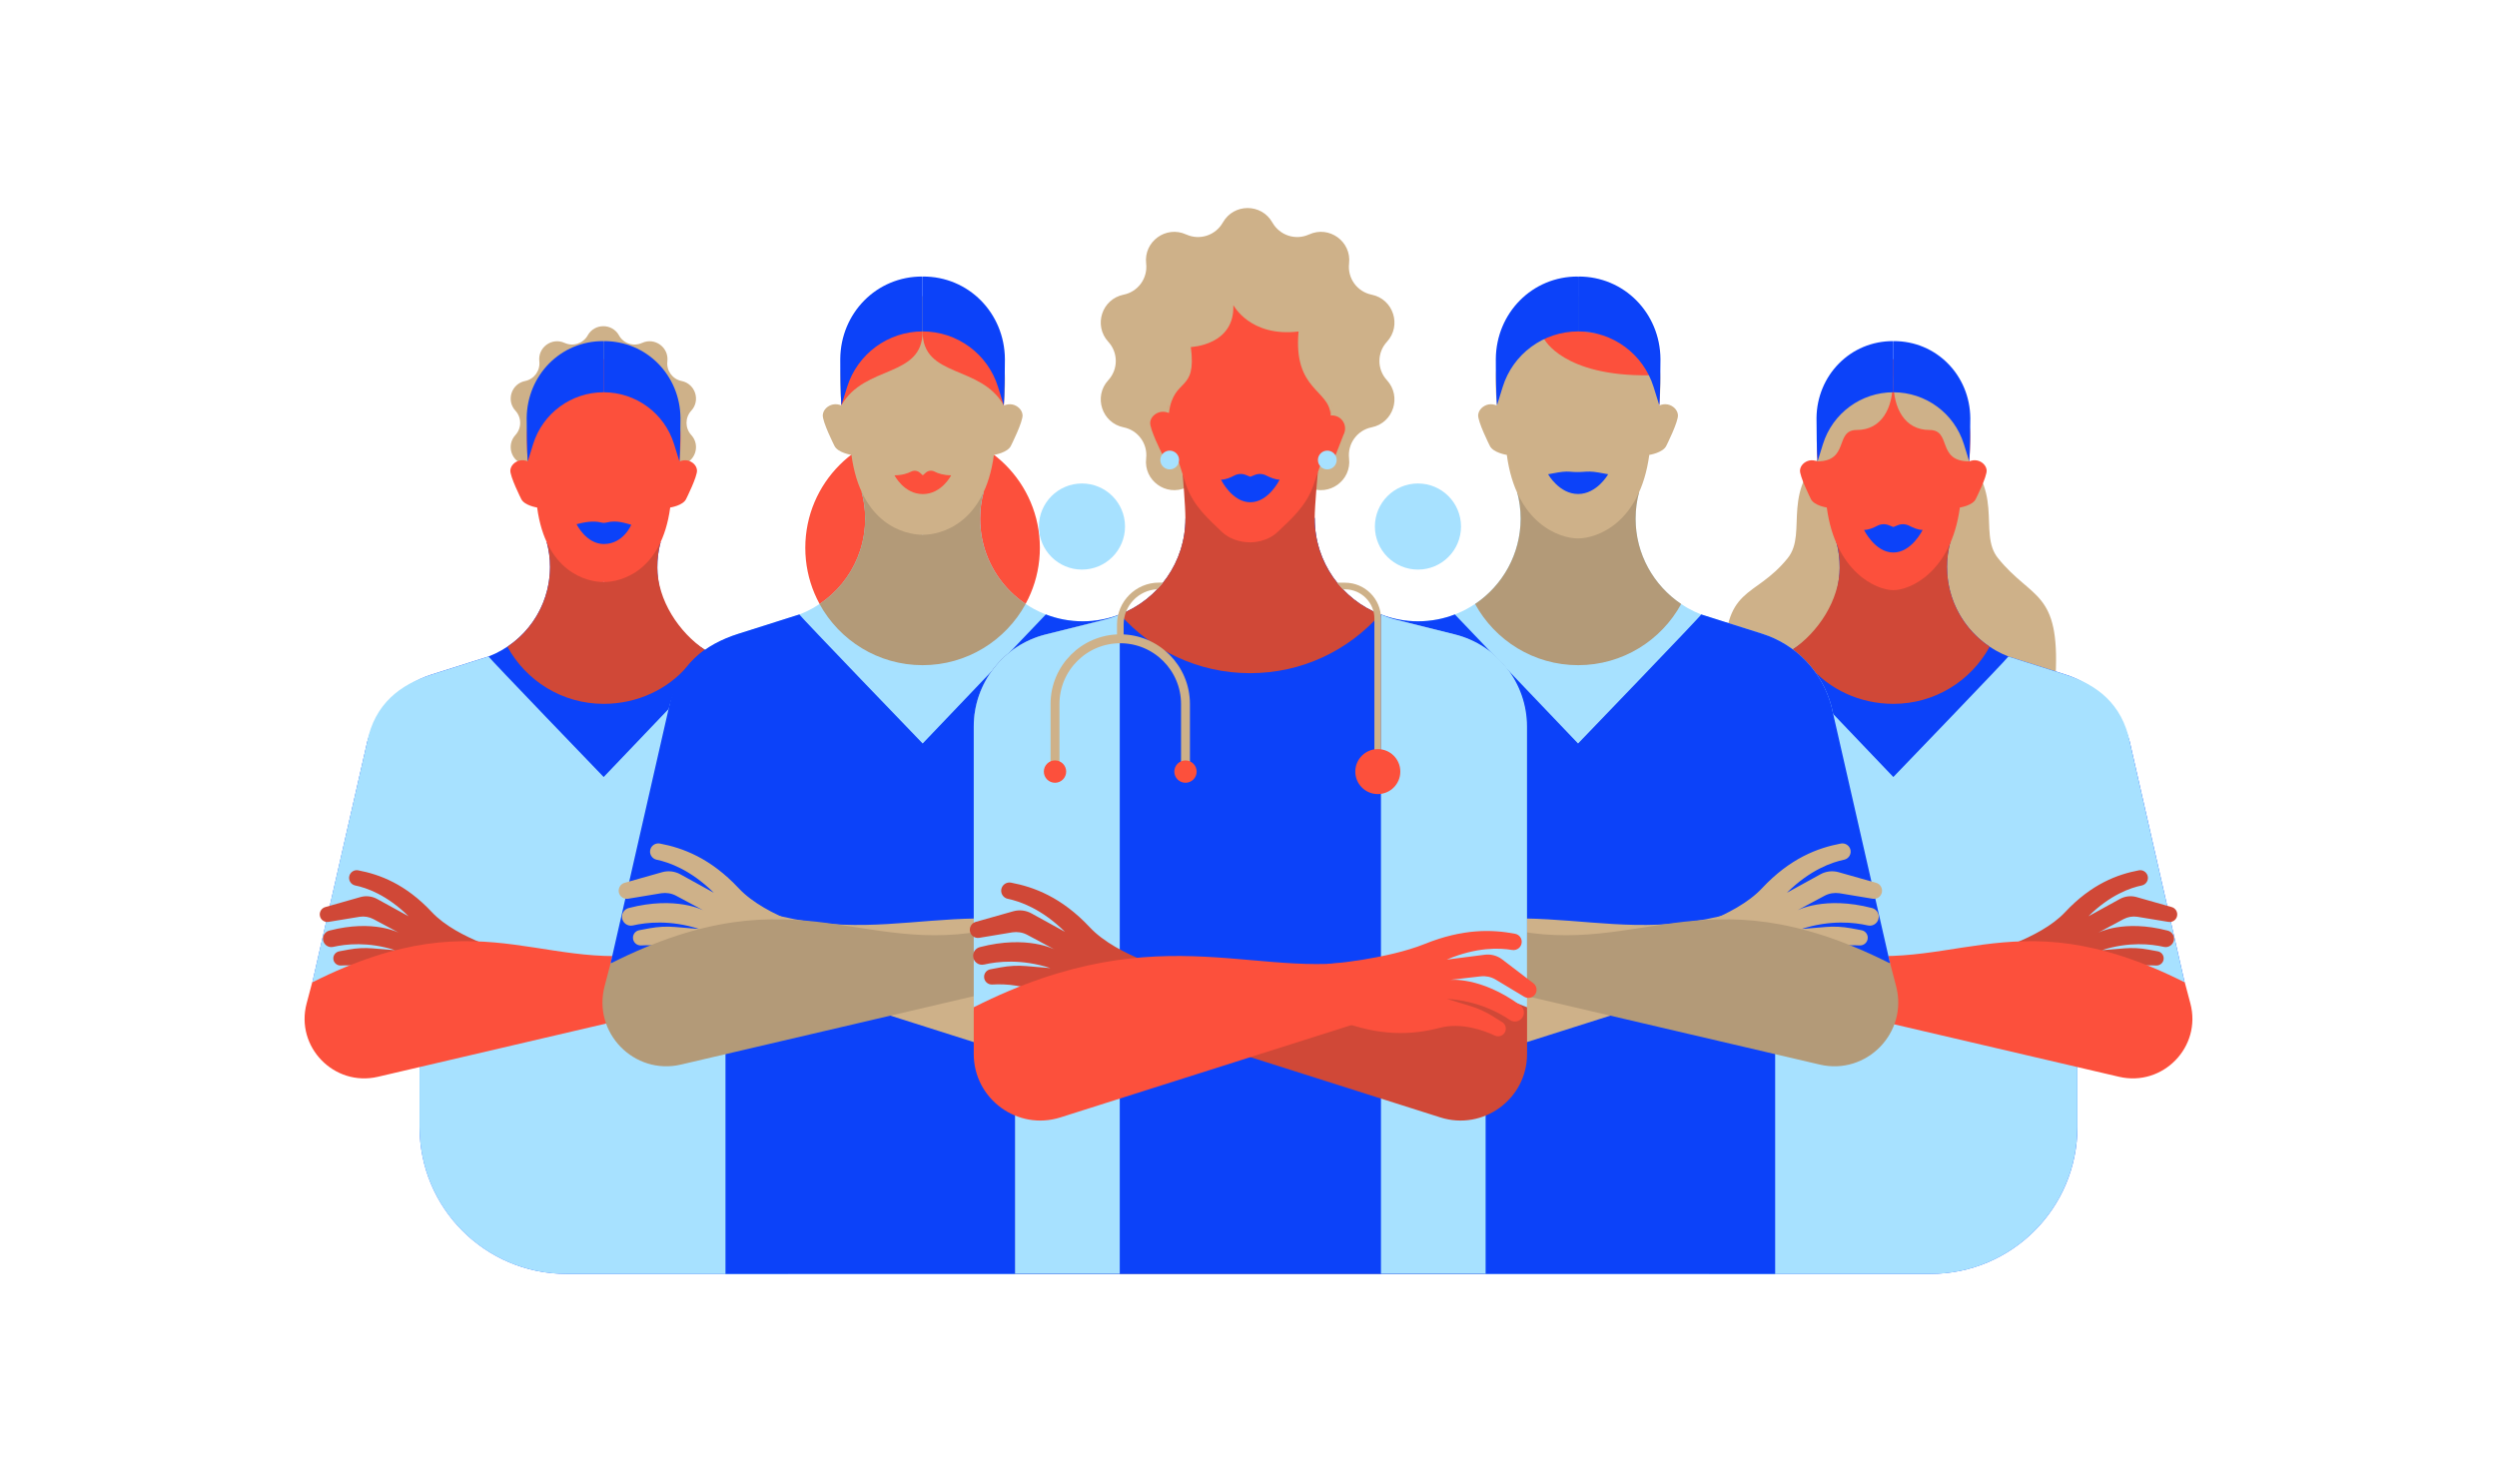 <?xml version="1.0" encoding="UTF-8"?> <!-- Generator: Adobe Illustrator 24.3.0, SVG Export Plug-In . SVG Version: 6.00 Build 0) --> <svg xmlns="http://www.w3.org/2000/svg" xmlns:xlink="http://www.w3.org/1999/xlink" version="1.1" id="Layer_1" x="0px" y="0px" viewBox="0 0 3084.9 1833.9" style="enable-background:new 0 0 3084.9 1833.9;" xml:space="preserve"> <style type="text/css"> .st0{fill:#CEB189;} .st1{fill:#0C42F9;} .st2{fill:#A7E1FF;} .st3{fill:#D04837;} .st4{fill:#FC503C;} .st5{fill:#B39A78;} .st6{fill:none;stroke:#CEB189;stroke-width:11;stroke-miterlimit:10;} </style> <g> <path class="st0" d="M2263.6,551.3c-67.7,52.1-28.8,106-55.1,138.5c-41.9,51.8-79.4,31.6-78.1,133.7l82.9,54.8l144.5-65.5 L2332.2,682L2263.6,551.3z"></path> <path class="st0" d="M2413.4,551.3c67.7,52.1,28.8,106,55.1,138.5c41.9,51.8,76.5,39.4,71.1,145.4l-75.9,43.1l-144.5-65.5 l25.7-130.8L2413.4,551.3z"></path> <path class="st0" d="M636.8,537.5L636.8,537.5c-11.7,12.7-5,33.3,11.9,36.7l0,0c11.3,2.3,19,12.8,17.6,24.3l0,0.1 c-2,17.1,15.5,29.9,31.2,22.7l0.1,0c10.5-4.8,22.9-0.8,28.5,9.3l0,0.1c8.5,15,30.1,15,38.6,0l0-0.1c5.7-10,18-14.1,28.5-9.3l0.1,0 c15.7,7.2,33.2-5.6,31.2-22.7l0-0.1c-1.3-11.4,6.3-22,17.6-24.3h0c16.9-3.4,23.6-24,11.9-36.7l0,0c-7.8-8.5-7.8-21.5,0-30l0,0 c11.7-12.7,5-33.3-11.9-36.7l0,0c-11.3-2.3-19-12.8-17.6-24.3l0-0.1c2-17.1-15.5-29.9-31.2-22.7l-0.1,0 c-10.5,4.8-22.9,0.8-28.5-9.3l0-0.1c-8.5-15-30.1-15-38.6,0l0,0.1c-5.7,10-18,14.1-28.5,9.3l-0.1,0c-15.7-7.2-33.2,5.6-31.2,22.7 l0,0.1c1.3,11.4-6.3,22-17.6,24.3l0,0c-16.9,3.4-23.6,24-11.9,36.7l0,0C644.6,516,644.6,529,636.8,537.5z"></path> <path class="st1" d="M930,819.1c-64.3-0.3-117.1-52.5-117.9-116.8c-0.1-11.3,1.3-22.2,4.1-32.6l0,0l-70.4,49.5l-70.4-49.5l0,0 c2.7,9.9,4.1,20.2,4.1,30.9c0,50.4-31.5,93.4-75.8,110.5l-0.2,1.1l0.2-1.1l-70.4,22.3c-38.9,12.3-68.9,43.6-79.6,83.1l-67.8,297.3 l135.6-10.1l-3.1,14.7v174.2c0,100.2,81.2,181.4,181.4,181.4h46h227.4v-355.6V811.2C959.8,816.4,945.2,819.2,930,819.1z"></path> <path class="st2" d="M973.1,1203.1V811.2c-13.2,5.1-27.6,7.9-42.6,7.9c-15,0-29.4-2.8-42.6-7.9h0l0.2,1.1l-0.2-1.1 c0,0-142.1,148.9-142.1,148.9S603.4,812.3,603.6,811.2l-0.2,1.1l0.2-1.1l-70.4,22.3c-38.9,12.3-70.1,36.2-79.6,83.1l-67.8,297.3 l135.6-10.1l-3.1,14.7v174.2c0,100.2,81.2,181.4,181.4,181.4h0h46h227.4v-355.6l-3.1-14.7L973.1,1203.1z"></path> <path class="st3" d="M636.1,1178.8c-2.2-0.3-70.9-17.9-102.5-51.7c-32.7-35-64.8-46.7-91.1-51.7c-4.6-0.9-9.1,1.8-10.7,6.2l0,0 c-1.9,5.4,1.4,11.3,7,12.5c13.9,2.8,39.1,11.5,66,38.1l-38.7-21.3c-6.3-3.5-13.7-4.4-20.6-2.5l-43.6,12.4c-4.7,1.3-7.6,6-6.7,10.8 l0,0c0.9,5,5.7,8.4,10.8,7.5l38.3-6.3c5.9-0.9,11.8,0.1,17.1,2.9l31.8,17c0,0-31.6-17.1-86.4-2.8c-4.6,1.2-7.8,5.3-7.8,10l0,0 c0,6.6,6.2,11.6,12.6,10.1c15.3-3.5,43.2-6.7,76.6,4.1l-27.8-2.3c-9.9-0.8-19.8-0.3-29.5,1.5l-11.9,2.2c-4.1,0.8-7.1,4.3-7.2,8.4 l0,0c-0.2,5.2,4.2,9.4,9.4,9.1c14.4-0.8,41.8-0.1,62.1,14.8c26.8,19.7,63.6,31.1,116,31.1L636.1,1178.8z"></path> <path class="st3" d="M626.9,799.1c23,42.1,67.6,70.6,118.9,70.6c41.4,0,79.2-17.8,104-47.1c6-7,13-14.1,21-19.7 c-31.7-21.3-58.7-61.3-58.7-102.3c0-10.7,1.4-21.1,4.1-30.9l0,0l-70.4,49.5l-70.4-49.5l0,0c2.7,9.9,4.1,20.2,4.1,30.9 C679.4,741.7,658.6,777.9,626.9,799.1z"></path> <path class="st4" d="M854.7,1240l-10.5-70.3c-165.9,46.3-237.2-67.5-458.5,44.2l-6.9,26c-14.2,53.7,34,103.2,88.1,90.6L854.7,1240z "></path> <path class="st4" d="M861.1,580.9c-0.6-6-5.8-10.7-11.7-11.9c-3.5-0.7-6.8,0-9.9,1.1c-1.1,0.4-1.2,0.4,0,0 c0.9-9.6,1.4-19.9,1.3-31.1c-0.4-52.9-42-95.6-94.9-95.2l-0.2,1.1l0-1.1c-52.9-0.4-94.5,42.2-94.9,95.2 c-0.1,11.2,0.4,21.5,1.3,31.1c1.2,0.4,1.1,0.4,0,0c-3.1-1.2-6.4-1.9-9.9-1.1c-5.9,1.2-11.1,6-11.7,11.9 c-0.7,7.7,13.4,35.6,13.4,35.6c3.8,8.2,19.7,10.6,19.7,10.6c10.7,79.4,60.9,92.1,82.2,92.1c21.3,0,71.5-12.8,82.2-92.1 c0,0,16-2.4,19.7-10.6C847.7,616.5,861.8,588.5,861.1,580.9z"></path> <path class="st4" d="M652,570.1c26.6-47.4,93.7-31.3,93.7-85.4L710,458.3l-58,65.3V570.1z"></path> <path class="st1" d="M745.7,484.7v-62.7l-0.1,0.6l0-1.1c-52.9-0.4-94.5,42.2-94.9,95.2c-0.1,11.2,0.4,43.9,1.3,53.5l6.6-21.3 C670.5,510.6,705.8,484.7,745.7,484.7L745.7,484.7z"></path> <path class="st4" d="M839.5,570.1c-26.6-47.4-93.7-31.3-93.7-85.4l35.7-26.4l58,65.3V570.1z"></path> <path class="st1" d="M745.7,484.7v-62.7l0.1,0.6l0-1.1c52.9-0.4,94.5,42.2,94.9,95.2c0.1,11.2-0.4,43.9-1.3,53.5l-6.6-21.3 C821,510.6,785.7,484.7,745.7,484.7L745.7,484.7z"></path> <path class="st1" d="M749.4,645.6c-2.6,0.6-3.9,0.7-6.8,0c-9.7-2.5-20.8-0.3-30.3,2.1c0,0,11.9,24.5,33.7,24.5h0 c24.2,0,33.9-23.8,33.9-23.8C772.4,646.5,761.9,642.4,749.4,645.6z"></path> <circle class="st4" cx="1139.8" cy="676.9" r="144.9"></circle> <path class="st2" d="M1337.7,767.7c-70,0-126.8-56.8-126.8-126.8c0-11.5,1.5-22.6,4.4-33.1l0,0l-75.4,53l-75.4-53l0,0 c2.9,10.6,4.4,21.7,4.4,33.1c0,54-33.7,100-81.2,118.4l-0.2,1.2l0.2-1.2l-75.4,23.9c-41.7,13.2-73.8,46.7-85.3,89l-72.6,318.4 l145.3-10.8l-3.3,15.7v378.7h243.5h243.5v-378.7V759.2C1369.2,764.7,1353.8,767.7,1337.7,767.7z"></path> <path class="st1" d="M1383.3,1178.9V759.2c-14.2,5.5-29.6,8.5-45.6,8.5s-31.5-3-45.6-8.5h0l0.2,1.2l-0.2-1.2 c0,0-152.2,159.5-152.2,159.5S987.3,760.4,987.6,759.2l-0.2,1.2l0.2-1.2l-75.4,23.9c-41.7,13.2-75.1,38.8-85.3,89l-72.6,318.4 l145.3-10.8l-3.3,15.7v378.7h194.3h49.2h243.5v-378.7l-3.3-15.7L1383.3,1178.9z"></path> <path class="st0" d="M937.6,1203.4l11.2-75.3c177.7,49.5,265.4-51.4,502.4,68.2v57.7c0,55.6-54.1,95.2-107.1,78.4L937.6,1203.4z"></path> <path class="st0" d="M1022.4,1152.9c-2.4-0.3-76-19.2-109.7-55.3c-35.1-37.5-69.4-50-97.5-55.3c-4.9-0.9-9.8,1.9-11.5,6.6l0,0 c-2.1,5.8,1.5,12.1,7.5,13.4c14.8,3,41.9,12.3,70.7,40.8l-41.4-22.8c-6.7-3.7-14.7-4.7-22.1-2.7l-46.7,13.2 c-5,1.4-8.1,6.4-7.2,11.6l0,0c1,5.4,6.1,9,11.5,8.1l41-6.8c6.3-0.9,12.7,0.1,18.3,3.1l34,18.2c0,0-33.8-18.3-92.6-3 c-4.9,1.3-8.3,5.7-8.3,10.7l0,0c0,7.1,6.6,12.4,13.5,10.8c16.4-3.8,46.3-7.2,82,4.4l-29.8-2.5c-10.6-0.9-21.2-0.3-31.6,1.6 l-12.8,2.4c-4.4,0.8-7.6,4.6-7.7,9v0c-0.2,5.6,4.5,10.1,10.1,9.8c15.4-0.9,44.7-0.1,66.5,15.9c28.7,21,68.1,33.3,124.3,33.3 L1022.4,1152.9z"></path> <path class="st5" d="M1012.5,746.3c24.6,45,72.4,75.6,127.3,75.6c54.9,0,102.7-30.6,127.3-75.6c-33.9-22.8-56.3-61.5-56.3-105.4 c0-11.5,1.5-22.6,4.4-33.1l0,0l-75.4,53l-75.4-53l0,0c2.9,10.6,4.4,21.7,4.4,33.1C1068.8,684.8,1046.4,723.5,1012.5,746.3z"></path> <path class="st5" d="M1256.5,1218.4l-11.2-75.3c-177.7,49.5-254-72.2-491,47.4l-7.3,27.9c-15.2,57.5,36.4,110.5,94.3,97 L1256.5,1218.4z"></path> <path class="st0" d="M1263.3,512.6c-0.6-6.4-6.3-11.5-12.5-12.8c-3.8-0.8-7.3,0-10.6,1.2c-1.2,0.5-1.2,0.5,0,0 c1-10.3,1.5-21.4,1.4-33.3c-0.4-56.7-44.9-102.3-101.6-101.9l-0.2,1.2l0-1.2c-56.7-0.4-101.2,45.2-101.6,101.9 c-0.1,12,0.4,23,1.4,33.3c1.2,0.5,1.2,0.5,0,0c-3.3-1.3-6.8-2-10.6-1.2c-6.3,1.3-11.9,6.4-12.5,12.8c-0.8,8.2,14.3,38.1,14.3,38.1 c4,8.8,21.1,11.4,21.1,11.4c11.5,85,65.2,98.7,88,98.7c22.8,0,76.6-13.7,88-98.7c0,0,17.1-2.6,21.1-11.4 C1249,550.7,1264.1,520.8,1263.3,512.6z"></path> <path class="st4" d="M1039.4,501c28.5-50.8,100.4-33.5,100.4-91.5l-38.3-28.3l-62.1,69.9V501z"></path> <path class="st1" d="M1139.8,409.5v-67.2l-0.1,0.6l0-1.2c-56.7-0.4-101.2,45.2-101.6,101.9c-0.1,12,0.4,47,1.4,57.3l7.1-22.8 C1059.3,437.4,1097.1,409.5,1139.8,409.5L1139.8,409.5z"></path> <path class="st4" d="M1240.2,501c-28.5-50.8-100.4-33.5-100.4-91.5l38.3-28.3l62.1,69.9V501z"></path> <path class="st1" d="M1139.8,409.5v-67.2l0.1,0.6l0-1.2c56.7-0.4,101.2,45.2,101.6,101.9c0.1,12-0.4,47-1.4,57.3l-7.1-22.8 C1220.4,437.4,1182.6,409.5,1139.8,409.5L1139.8,409.5z"></path> <path class="st4" d="M1154.5,582.7c-3.5-1.8-7.8-1.3-10.8,1.4l-3.6,3.2l-3.6-3.2c-3-2.6-7.2-3.2-10.8-1.4 c-4.3,2.2-11.1,4.6-20.6,4.6c0,0,11.7,23.2,35,23.2h0c23.3,0,35-23.2,35-23.2C1165.6,587.3,1158.7,584.9,1154.5,582.7z"></path> <path class="st1" d="M2154.9,819.1c64.3-0.3,117.1-52.5,117.9-116.8c0.1-11.3-1.3-22.2-4.1-32.6l0,0l70.4,49.5l70.4-49.5l0,0 c-2.7,9.9-4.1,20.2-4.1,30.9c0,50.4,31.5,93.4,75.8,110.5l0.2,1.1l-0.2-1.1l70.4,22.3c38.9,12.3,68.9,43.6,79.6,83.1l67.8,297.3 l-135.6-10.1l3.1,14.7v174.2c0,100.2-81.2,181.4-181.4,181.4h-46h-227.4v-355.6V811.2C2125.2,816.4,2139.7,819.2,2154.9,819.1z"></path> <path class="st2" d="M2111.8,1203.1V811.2c13.2,5.1,27.6,7.9,42.6,7.9c15,0,29.4-2.8,42.6-7.9h0l-0.2,1.1l0.2-1.1 c0,0,142.1,148.9,142.1,148.9s142.4-147.8,142.1-148.9l0.2,1.1l-0.2-1.1l70.4,22.3c38.9,12.3,70.1,36.2,79.6,83.1l67.8,297.3 l-135.6-10.1l3.1,14.7v174.2c0,100.2-81.2,181.4-181.4,181.4h0h-46h-227.4v-355.6l3.1-14.7L2111.8,1203.1z"></path> <path class="st3" d="M2448.8,1178.8c2.2-0.3,70.9-17.9,102.5-51.7c32.7-35,64.8-46.7,91.1-51.7c4.6-0.9,9.1,1.8,10.7,6.2l0,0 c1.9,5.4-1.4,11.3-7,12.5c-13.9,2.8-39.1,11.5-66,38.1l38.7-21.3c6.3-3.5,13.7-4.4,20.6-2.5l43.6,12.4c4.7,1.3,7.6,6,6.7,10.8l0,0 c-0.9,5-5.7,8.4-10.8,7.5l-38.3-6.3c-5.9-0.9-11.8,0.1-17.1,2.9l-31.8,17c0,0,31.6-17.1,86.4-2.8c4.6,1.2,7.8,5.3,7.8,10l0,0 c0,6.6-6.2,11.6-12.6,10.1c-15.3-3.5-43.2-6.7-76.6,4.1l27.8-2.3c9.9-0.8,19.8-0.3,29.5,1.5l11.9,2.2c4.1,0.8,7.1,4.3,7.2,8.4l0,0 c0.2,5.2-4.2,9.4-9.4,9.1c-14.4-0.8-41.8-0.1-62.1,14.8c-26.8,19.7-63.6,31.1-116,31.1L2448.8,1178.8z"></path> <path class="st3" d="M2458.1,799.1c-23,42.1-67.6,70.6-118.9,70.6c-41.4,0-79.2-17.8-104-47.1c-6-7-13-14.1-21-19.7 c31.7-21.3,58.7-61.3,58.7-102.3c0-10.7-1.4-21.1-4.1-30.9l0,0l70.4,49.5l70.4-49.5l0,0c-2.7,9.9-4.1,20.2-4.1,30.9 C2405.5,741.7,2426.4,777.9,2458.1,799.1z"></path> <path class="st4" d="M2230.2,1240l10.5-70.3c165.9,46.3,237.2-67.5,458.5,44.2l6.9,26c14.2,53.7-34,103.2-88.1,90.6L2230.2,1240z"></path> <path class="st4" d="M2223.8,580.9c0.6-6,5.8-10.7,11.7-11.9c3.5-0.7,6.8,0,9.9,1.1c1.1,0.4,1.2,0.4,0,0 c-0.9-9.6-0.6-19.9-0.5-31.1c0.4-52.9,41.1-95.6,94.1-95.2l0.2,1.1l0-1.1c52.9-0.4,94.5,42.2,94.9,95.2c0.1,11.2-0.4,21.5-1.3,31.1 c-1.2,0.4-1.1,0.4,0,0c3.1-1.2,6.4-1.9,9.9-1.1c5.9,1.2,11.1,6,11.7,11.9c0.7,7.7-13.4,35.6-13.4,35.6 c-3.8,8.2-19.7,10.6-19.7,10.6c-10.7,79.4-60.9,102.1-82.2,102.1s-71.5-22.7-82.2-102.1c0,0-16-2.4-19.7-10.6 C2237.2,616.5,2223.1,588.5,2223.8,580.9z"></path> <path class="st2" d="M1751.8,767.7c70,0,126.8-56.8,126.8-126.8c0-11.5-1.5-22.6-4.4-33.1l0,0l75.4,53l75.4-53l0,0 c-2.9,10.6-4.4,21.7-4.4,33.1c0,54,33.7,100,81.2,118.4l0.2,1.2l-0.2-1.2l75.4,23.9c41.7,13.2,73.8,46.7,85.3,89l72.6,318.4 l-145.3-10.8l3.3,15.7v378.7h-243.5h-243.5v-378.7V759.2C1720.3,764.7,1735.7,767.7,1751.8,767.7z"></path> <path class="st5" d="M1822.4,746.3c24.6,45,72.4,75.6,127.3,75.6c54.9,0,102.7-30.6,127.3-75.6c-33.9-22.8-56.3-61.5-56.3-105.4 c0-11.5,1.5-22.6,4.4-33.1l0,0l-75.4,53l-75.4-53l0,0c2.9,10.6,4.4,21.7,4.4,33.1C1878.6,684.8,1856.3,723.5,1822.4,746.3z"></path> <path class="st1" d="M1706.2,1178.9V759.2c14.2,5.5,29.6,8.5,45.6,8.5c16.1,0,31.5-3,45.6-8.5h0l-0.2,1.2l0.2-1.2 c0,0,152.2,159.5,152.2,159.5s152.5-158.3,152.2-159.5l0.2,1.2l-0.2-1.2l75.4,23.9c41.7,13.2,73.8,46.7,85.3,89l72.6,318.4 l-145.3-10.8l3.3,15.7v378.7h-194.3h-49.2h-243.5v-378.7l3.3-15.7L1706.2,1178.9z"></path> <path class="st0" d="M2151.9,1203.4l-11.2-75.3c-177.7,49.5-265.4-51.4-502.4,68.2v57.7c0,55.6,54.1,95.2,107.1,78.4L2151.9,1203.4 z"></path> <path class="st0" d="M2067.1,1152.9c2.4-0.3,76-19.2,109.7-55.3c35.1-37.5,69.4-50,97.5-55.3c4.9-0.9,9.8,1.9,11.5,6.6l0,0 c2.1,5.8-1.5,12.1-7.5,13.4c-14.8,3-41.9,12.3-70.7,40.8l41.4-22.8c6.7-3.7,14.7-4.7,22.1-2.7l46.7,13.2c5,1.4,8.1,6.4,7.2,11.6 l0,0c-1,5.4-6.1,9-11.5,8.1l-41-6.8c-6.3-0.9-12.7,0.1-18.3,3.1l-34,18.2c0,0,33.8-18.3,92.6-3c4.9,1.3,8.3,5.7,8.3,10.7l0,0 c0,7.1-6.6,12.4-13.5,10.8c-16.4-3.8-46.3-7.2-82,4.4l29.8-2.5c10.6-0.9,21.2-0.3,31.6,1.6l12.8,2.4c4.4,0.8,7.6,4.6,7.7,9v0 c0.2,5.6-4.5,10.1-10.1,9.8c-15.4-0.9-44.7-0.1-66.5,15.9c-28.7,21-68.1,33.3-124.3,33.3L2067.1,1152.9z"></path> <path class="st5" d="M1833,1218.4l11.2-75.3c177.7,49.5,254-72.2,491,47.4l7.3,27.9c15.2,57.5-36.4,110.5-94.3,97L1833,1218.4z"></path> <path class="st0" d="M1826.2,512.6c0.6-6.4,6.3-11.5,12.5-12.8c3.8-0.8,7.3,0,10.6,1.2c1.2,0.5,1.2,0.5,0,0 c-1-10.3-1.5-21.4-1.4-33.3c0.4-56.7,44.9-102.3,101.6-101.9l0.2,1.2l0-1.2c56.7-0.4,101.2,45.2,101.6,101.9 c0.1,12-0.4,23-1.4,33.3c-1.2,0.5-1.2,0.5,0,0c3.3-1.3,6.8-2,10.6-1.2c6.3,1.3,11.9,6.4,12.5,12.8c0.8,8.2-14.3,38.1-14.3,38.1 c-4,8.8-21.1,11.4-21.1,11.4c-11.5,85-65.2,103.2-88,103.2c-22.8,0-76.6-18.2-88-103.2c0,0-17.1-2.6-21.1-11.4 C1840.5,550.7,1825.4,520.8,1826.2,512.6z"></path> <path class="st0" d="M1369.2,469.8L1369.2,469.8c-18.5,20.1-7.9,52.8,18.9,58.2l0,0c17.9,3.6,30,20.3,27.9,38.4l0,0.1 c-3.2,27.2,24.6,47.3,49.4,35.9l0.1,0c16.6-7.6,36.2-1.2,45.2,14.7l0.1,0.1c13.4,23.8,47.7,23.8,61.1,0l0.1-0.1 c9-15.9,28.6-22.3,45.2-14.7l0.1,0c24.9,11.4,52.6-8.8,49.4-35.9l0-0.1c-2.1-18.1,10-34.8,27.9-38.4l0,0 c26.8-5.4,37.4-38,18.9-58.2l0,0c-12.4-13.4-12.4-34.1,0-47.5l0,0c18.5-20.1,7.9-52.8-18.9-58.2l0,0c-17.9-3.6-30-20.3-27.9-38.4 l0-0.1c3.2-27.2-24.6-47.3-49.4-35.9l-0.1,0c-16.6,7.6-36.2,1.2-45.2-14.7l-0.1-0.1c-13.4-23.8-47.7-23.8-61.1,0l-0.1,0.1 c-9,15.9-28.6,22.3-45.2,14.7l-0.1,0c-24.9-11.4-52.6,8.8-49.4,35.9l0,0.1c2.1,18.1-10,34.8-27.9,38.4v0 c-26.8,5.4-37.4,38-18.9,58.2l0,0C1381.6,435.7,1381.6,456.4,1369.2,469.8z"></path> <path class="st0" d="M1796.9,784l-72.1-18c-6.7-1.7-13.2-3.9-19.3-6.7c-47.5-18.3-81.2-64.4-81.2-118.4c0-15.7-159.7-15.7-159.7,0 c0,54-33.7,100-81.2,118.4c-6.2,2.8-12.6,5-19.3,6.7l-72.1,18c-52.3,13.1-88.9,60-88.9,113.9v305.8l51.1,60.5v310h580.6v-298.9 l51.1-102.4v-275C1885.8,844,1849.1,797,1796.9,784z"></path> <path class="st1" d="M1796.9,784l-72.1-18c-6.7-1.7-13.2-3.9-19.3-6.7c-47.5-18.3-81.2-64.4-81.2-118.4c0-15.7-159.7-15.7-159.7,0 c0,54-33.7,100-81.2,118.4c-6.2,2.8-12.6,5-19.3,6.7l-72.1,18c-52.3,13.1-88.9,60-88.9,113.9v305.8l51.1,60.5v310h580.6v-298.9 l51.1-102.4v-275C1885.8,844,1849.1,797,1796.9,784z"></path> <path class="st3" d="M1383.6,759.1c39.3,44.6,96.7,72.7,160.8,72.7c64.1,0,121.5-28.1,160.8-72.7c-47.4-18.4-81-64.4-81-118.3 c0-15.7,3.9-57.3,3.9-57.3c-48.6,45.8-119.3,49.4-167,2.6c0,0,3.4,38.9,3.4,54.6C1464.5,694.7,1430.9,740.8,1383.6,759.1z"></path> <path class="st2" d="M1364,765.9l-72.1,18c-52.3,13.1-88.9,60-88.9,113.9v350.7l51.1,15.5v310h129.3V759.2 C1377.2,762,1370.7,764.3,1364,765.9z"></path> <path class="st2" d="M1725.5,765.9l72.1,18c52.3,13.1,88.9,60,88.9,113.9v350.7l-51.1,15.5v310h-129.3V759.2 C1712.3,762,1718.8,764.3,1725.5,765.9z"></path> <path class="st3" d="M1456.2,1201.2c-2.4-0.3-76-19.2-109.7-55.3c-35.1-37.5-69.4-50-97.5-55.3c-4.9-0.9-9.8,1.9-11.5,6.6l0,0 c-2.1,5.8,1.5,12.1,7.5,13.4c14.8,3,41.9,12.3,70.7,40.8l-41.4-22.8c-6.7-3.7-14.7-4.7-22.1-2.7l-46.7,13.2 c-5,1.4-8.1,6.4-7.2,11.6l0,0c1,5.4,6.1,9,11.5,8.1l41-6.8c6.3-0.9,12.7,0.1,18.3,3.1l34,18.2c0,0-33.8-18.3-92.6-3 c-4.9,1.3-8.3,5.7-8.3,10.7l0,0c0,7.1,6.6,12.4,13.5,10.8c16.4-3.8,46.3-7.2,82,4.4l-29.8-2.5c-10.6-0.9-21.2-0.3-31.6,1.6 l-12.8,2.4c-4.4,0.8-7.6,4.6-7.7,9l0,0c-0.2,5.6,4.5,10.1,10.1,9.8c15.4-0.9,44.7-0.1,66.5,15.9c28.7,21,68.1,33.3,124.3,33.3 L1456.2,1201.2z"></path> <path class="st3" d="M1373,1251.7l13.3-68.3c172.2,39.2,268.2-33.6,500.3,61.2v57.7c0,55.6-54.1,95.2-107.1,78.4L1373,1251.7z"></path> <path class="st4" d="M1716.6,1251.7l-10.4-69.4c-145.9,36.1-266.2-57.3-503.2,62.3v57.7c0,55.6,54.1,95.2,107.1,78.4L1716.6,1251.7 z"></path> <path class="st4" d="M1661.3,525.5c-1.3-5-4.8-9.1-9.6-11c-2.7-1.1-5.3-1.3-7.7-1.1c0,0,0,0,0,0c0,0,0-0.1,0-0.1c0,0,0,0,0,0.1 c1.2-11.1,1.8-23,1.7-36.1c-0.3-56.7-44.7-102.4-101.4-102.2c-56.7-0.4-101.2,45.2-101.6,101.9c-0.1,12,0.4,23,1.4,33.3 c1.2,0.5,1.2,0.5,0,0c-3.3-1.3-6.8-2-10.6-1.2c-6.3,1.3-11.9,6.4-12.5,12.8c-0.8,8.2,14.3,38.1,14.3,38.1 c4,8.8,21.1,11.4,21.1,11.4c2.1,6.3,7.1,22.5,9,28c9.3,26.7,28.8,42.9,43.6,57.3c13.6,13.2,31.7,13.4,35,13.4 c3.3,0.1,21.4-0.1,35-13.3c14.8-14.4,34.4-30.5,43.7-57.2c1.3-3.8,8.1-23.7,8.1-23.7c7.3-0.6,14.9-2.4,18.4-11.4l10.6-27.2 c0.2-0.5,0.5-0.9,0.7-1.4l0.1-0.3l0,0C1661.8,532.5,1662.2,529.1,1661.3,525.5z"></path> <path class="st0" d="M1543.5,368.4c-56.7-0.4-103,46.8-103.4,103.5c-0.1,12,3.9,38.4,3.9,38.4c6.5-45.5,34.7-24.2,27.2-81.5 c0,0,54.5-1.9,52.5-51.9c0,0,20.6,39.9,80.6,32.7l0,0c-6.7,73,38.3,71.4,39.6,103.5l0,0c1.1-11,5.5-28.3,5.5-41.3 C1649.1,415.2,1600.2,368.2,1543.5,368.4z"></path> <g> <path class="st0" d="M1659,728.2h2.7c20,0,36.3,16.3,36.3,36.3v186h8.2v-186c0-24.6-20-44.5-44.5-44.5h-9.9 C1651.9,719.9,1655.7,724.8,1659,728.2z"></path> <path class="st0" d="M1436.9,719.9h-5.1c-28.6,0-51.8,23.3-51.8,51.8v17.5h8.2v-17.5c0-23.3,18.4-42.5,41.5-43.6 C1429.6,728.2,1433.8,723.9,1436.9,719.9z"></path> </g> <circle class="st2" cx="1445.1" cy="568.4" r="11.6"></circle> <circle class="st2" cx="1639.8" cy="568.4" r="11.6"></circle> <path class="st4" d="M1640.1,1190.8c2.3,0.6,73.8-5.8,120-24.4c47.6-19.2,83.6-18,111.7-12.6c4.9,0.9,8.4,5.3,8.2,10.3v0 c-0.2,6.2-5.8,10.7-11.9,9.7c-14.9-2.6-43.5-3.9-80.7,11.9l46.9-6c7.6-1,15.4,1.1,21.5,5.7l38.6,29.5c4.1,3.2,5.2,9,2.4,13.4l0,0 c-2.9,4.6-9,6.1-13.7,3.3l-35.6-21.4c-5.5-3.2-11.9-4.5-18.2-3.8l-38.4,4.4c0,0,38.2-4.6,87.2,31.3c4.1,3,5.7,8.3,3.8,13.1v0 c-2.6,6.6-10.7,9.1-16.5,5.1c-13.9-9.5-40.4-23.7-77.9-26.1l28.6,8.7c10.2,3.1,19.8,7.5,28.8,13.2l11,6.9c3.8,2.4,5.4,7,3.9,11.2 l0,0c-1.9,5.3-7.9,7.7-12.9,5.4c-14-6.5-41.6-16.5-67.7-9.7c-34.4,9-74.5,11.1-126.7-9.5L1640.1,1190.8z"></path> <path class="st6" d="M1303.4,950.5v-80.6c0-44.5,36.1-80.6,80.6-80.6h0c44.5,0,80.6,36.1,80.6,80.6v80.6"></path> <circle class="st4" cx="1464.6" cy="953.4" r="13.8"></circle> <circle class="st4" cx="1702.2" cy="953.4" r="27.8"></circle> <circle class="st4" cx="1303.4" cy="953.4" r="13.8"></circle> <path class="st1" d="M1964.1,582.7c-7,0-8.9,0.6-15.2,0.6c-6.2,0-8.2-0.6-13.7-0.6c-5.7,0-14.7,1.8-22.6,3.3 c0,0,13.7,24.4,37.1,24.4h0h0h0c23.3,0,37.1-24.4,37.1-24.4C1978.8,584.5,1969.8,582.7,1964.1,582.7z"></path> <path class="st1" d="M1564.5,587.6c-4.4-2.3-9.5-2.6-14.1-0.8l-5.7,2.3l-5.7-2.3c-4.6-1.8-9.7-1.5-14.1,0.8 c-4.7,2.5-10.7,5.1-16.4,5.1c0,0,13.5,27.9,36.2,27.9s36.2-27.9,36.2-27.9C1575.3,592.6,1569.2,590,1564.5,587.6z"></path> <g> <circle class="st2" cx="1336.7" cy="650.6" r="53.2"></circle> </g> <g> <circle class="st2" cx="1751.8" cy="650.6" r="53.2"></circle> </g> <path class="st4" d="M1907.8,419c0,0,23.4,46.1,129.3,44.7c0,0,14.3,4,12.9,37.3l-9.6-79.6l-127.8-17.9L1907.8,419z"></path> <path class="st1" d="M1949.7,409.5v-67.2l0.1,0.6l0-1.2c56.7-0.4,101.2,45.2,101.6,101.9c0.1,12-0.4,47-1.4,57.3l-7.1-22.8 C2030.2,437.4,1992.4,409.5,1949.7,409.5L1949.7,409.5z"></path> <path class="st1" d="M1949.7,409.5v-67.2l-0.1,0.6l0-1.2c-56.7-0.4-101.2,45.2-101.6,101.9c-0.1,12,0.4,47,1.4,57.3l7.1-22.8 C1869.1,437.4,1906.9,409.5,1949.7,409.5L1949.7,409.5z"></path> <path class="st1" d="M2358.9,649.7c-4.4-2.3-9.5-2.6-14.1-0.8l-5.7,2.3l-5.7-2.3c-4.6-1.8-9.7-1.5-14.1,0.8 c-4.7,2.5-10.7,5.1-16.4,5.1c0,0,13.5,27.9,36.2,27.9c22.7,0,36.2-27.9,36.2-27.9C2369.7,654.8,2363.7,652.2,2358.9,649.7z"></path> <path class="st0" d="M2339.2,471.9c0,32.7,13.9,59.4,44.6,59.4c27.8,0,8.5,38.8,49.1,38.8l-20.5-85.4l-67.2-38.2 C2345.2,446.5,2339.2,449.9,2339.2,471.9z"></path> <path class="st0" d="M2338.5,471.9c0,32.7-13.9,59.4-44.6,59.4c-27.8,0-8.5,38.8-49.1,38.8l20.5-85.4l67.2-38.2 C2332.5,446.5,2338.5,449.9,2338.5,471.9z"></path> <path class="st1" d="M2339.2,484.7v-62.7l0.1,0.6l0-1.1c52.9-0.4,94.5,42.2,94.9,95.2c0.1,11.2-0.4,43.9-1.3,53.5l-6.6-21.3 C2414.4,510.6,2379.1,484.7,2339.2,484.7L2339.2,484.7z"></path> <path class="st1" d="M2339.2,484.7v-62.7l-0.1,0.6l0-1.1c-52.9-0.4-94.5,42.2-94.9,95.2c-0.1,11.2,0.4,43.9,1.3,53.5l6.6-21.3 C2264,510.6,2299.3,484.7,2339.2,484.7L2339.2,484.7z"></path> </g> </svg> 